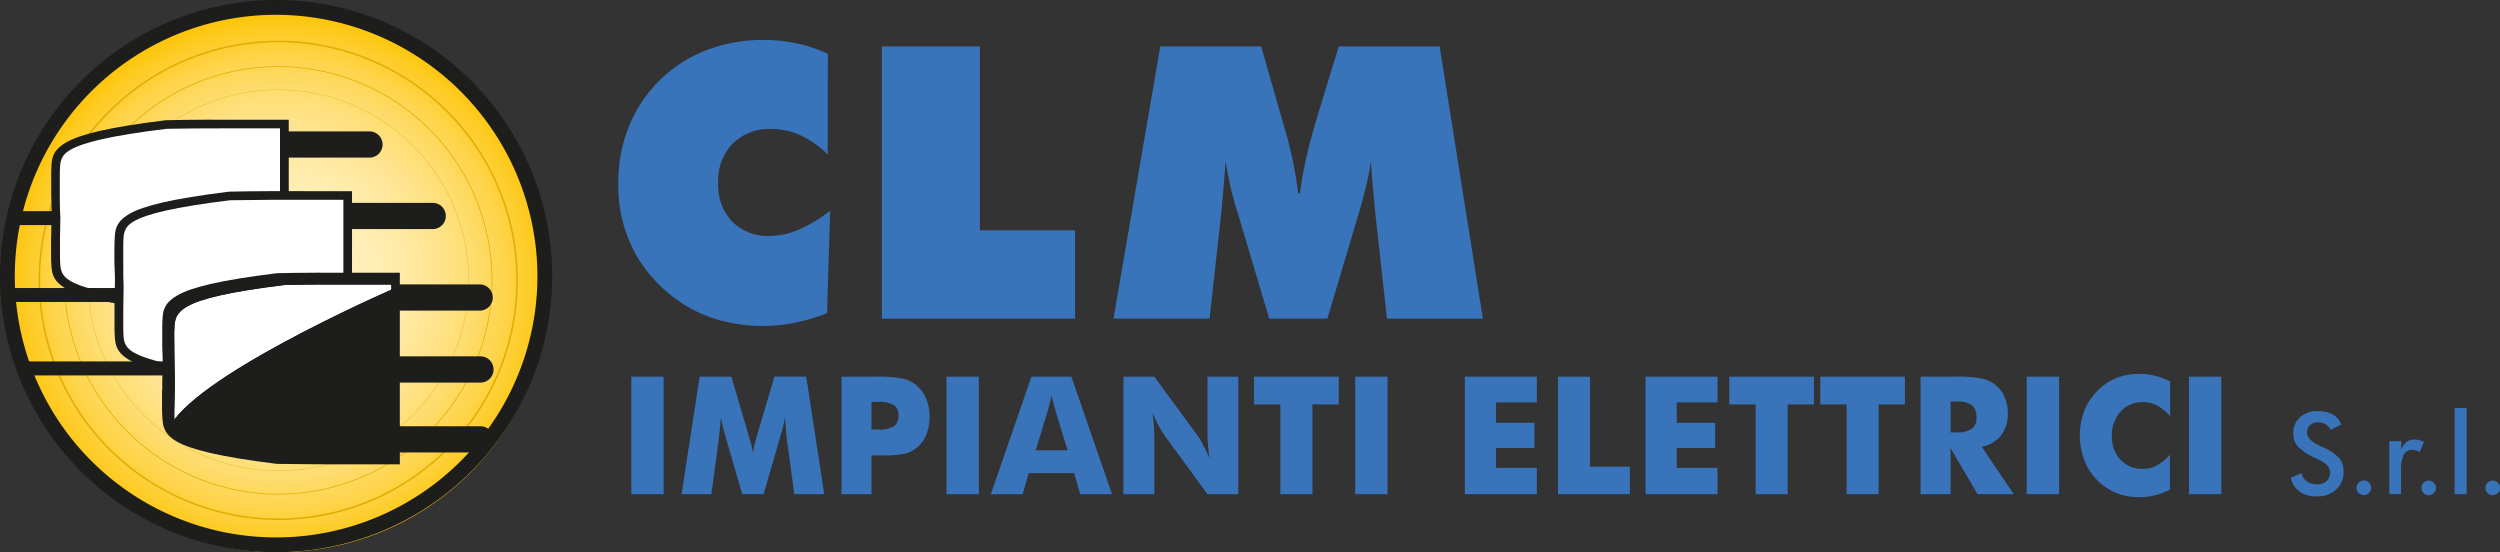 <svg xmlns="http://www.w3.org/2000/svg" xmlns:xlink="http://www.w3.org/1999/xlink" viewBox="0 0 520.35 114.94"><rect x="0" y="0" width="520.35" height="114.94" fill="#333333" stroke="none"/><defs><style>.cls-1{fill:url(#Sfumatura_senza_nome_3);}.cls-2,.cls-5,.cls-6,.cls-7,.cls-9{fill:none;}.cls-3{clip-path:url(#clip-path);}.cls-4{fill:url(#Sfumatura_senza_nome);}.cls-5,.cls-6,.cls-7{stroke:#e0ae00;}.cls-5{stroke-width:0.33px;}.cls-6{stroke-width:0.16px;}.cls-7{stroke-width:0.07px;}.cls-11,.cls-8{fill:#1d1d1b;}.cls-10,.cls-8{fill-rule:evenodd;}.cls-9{stroke:#1d1d1b;stroke-miterlimit:22.93;stroke-width:0.66px;}.cls-10{fill:#fff;}.cls-12{clip-path:url(#clip-path-2);}.cls-13{mask:url(#mask);}.cls-14{fill:url(#Sfumatura_senza_nome_2);}.cls-15{fill:#3973b9;}</style><linearGradient id="Sfumatura_senza_nome_3" x1="-34.68" y1="165.47" x2="-33.68" y2="165.47" gradientTransform="matrix(0, 46.92, 46.92, 0, -7704.84, 1677.86)" gradientUnits="userSpaceOnUse"><stop offset="0" stop-color="#bfbfbf"/><stop offset="0.03" stop-color="#adadad"/><stop offset="0.1" stop-color="#858585"/><stop offset="0.17" stop-color="#616161"/><stop offset="0.25" stop-color="#434343"/><stop offset="0.34" stop-color="#2a2a2a"/><stop offset="0.44" stop-color="#171717"/><stop offset="0.56" stop-color="#0a0a0a"/><stop offset="0.71" stop-color="#020202"/><stop offset="1"/></linearGradient><clipPath id="clip-path"><path class="cls-2" d="M1.33,58.36A56.58,56.58,0,1,0,57.91,1.78,56.68,56.68,0,0,0,1.33,58.36"/></clipPath><radialGradient id="Sfumatura_senza_nome" cx="-34.68" cy="165.47" r="1" gradientTransform="matrix(62.92, 0, 0, -62.92, 2240.2, 10470.46)" gradientUnits="userSpaceOnUse"><stop offset="0" stop-color="#fff1c4"/><stop offset="0.17" stop-color="#fff0c1"/><stop offset="0.3" stop-color="#ffeeb7"/><stop offset="0.42" stop-color="#ffeaa6"/><stop offset="0.53" stop-color="#fee48e"/><stop offset="0.64" stop-color="#fedd70"/><stop offset="0.75" stop-color="#fed44a"/><stop offset="0.85" stop-color="#fdca1f"/><stop offset="0.91" stop-color="#fdc300"/><stop offset="0.99" stop-color="#fdc300"/><stop offset="1" stop-color="#fdc300"/></radialGradient><clipPath id="clip-path-2"><path class="cls-2" d="M59.33,59.3c-23.77,2.93-22.88,5.77-23.07,9.85,0,3.15.06,6.14.12,9.12s-.12,6-.12,9.11C44.76,76,83.88,59.22,83.88,59.22c-2.73,0-5.44,0-8.15,0H70.18c-3.58,0-7.19,0-10.85.1"/></clipPath><mask id="mask" x="27.32" y="45.07" width="64.8" height="56.44" maskUnits="userSpaceOnUse"><rect class="cls-1" x="38.89" y="45.97" width="41.67" height="54.64" transform="translate(-28.37 107.6) rotate(-72.11)"/></mask><linearGradient id="Sfumatura_senza_nome_2" x1="-34.68" y1="165.47" x2="-33.68" y2="165.47" gradientTransform="matrix(0, 46.92, 46.92, 0, -7704.84, 1677.86)" gradientUnits="userSpaceOnUse"><stop offset="0" stop-color="#fff"/><stop offset="0.15" stop-color="#fff"/><stop offset="1" stop-color="#fff"/></linearGradient></defs><g id="Livello_2" data-name="Livello 2"><g id="Livello_1-2" data-name="Livello 1"><g class="cls-3"><rect class="cls-4" x="1.33" y="1.78" width="113.15" height="113.15"/></g><path class="cls-5" d="M57.91,108.07A49.72,49.72,0,1,0,8.19,58.36,49.81,49.81,0,0,0,57.91,108.07Z"/><path class="cls-6" d="M57.91,102.86a44.5,44.5,0,1,0-44.5-44.5A44.59,44.59,0,0,0,57.91,102.86Z"/><path class="cls-7" d="M57.91,98A39.66,39.66,0,1,0,18.25,58.36,39.73,39.73,0,0,0,57.91,98Z"/><path class="cls-8" d="M57.47.33A57.14,57.14,0,1,1,.33,57.47,57.25,57.25,0,0,1,57.47.33m0,2.42a54.72,54.72,0,1,0,54.72,54.72A54.82,54.82,0,0,0,57.47,2.75"/><path class="cls-9" d="M57.47.33A57.14,57.14,0,1,1,.33,57.47,57.25,57.25,0,0,1,57.47.33Zm0,2.42a54.72,54.72,0,1,0,54.72,54.72A54.82,54.82,0,0,0,57.47,2.75Z"/><path class="cls-10" d="M11.66,44.84c-.06,3-.12,6-.12,9.12.19,4.07-.7,6.92,23.07,9.84,8.35.2,16.36.06,24.55.09V25.79c-8.19,0-16.2-.11-24.55.09-23.77,2.93-22.88,5.77-23.07,9.85,0,3.15.06,6.13.12,9.11"/><path class="cls-11" d="M12.57,44.86c0,1.5-.06,3-.08,4.49s0,3,0,4.57c.08,1.77-.06,3.29,2.22,4.59,2.67,1.53,8.27,2.93,20,4.38,5.52.12,10.89.11,16.26.09h7.31V26.71H51c-5.39,0-10.79,0-16.33.1-11.72,1.44-17.32,2.84-20,4.36-2.28,1.31-2.14,2.83-2.22,4.6,0,1.55,0,3.07,0,4.58s0,3,.08,4.48Zm-1.91,4.46c0-1.53.05-3,.08-4.48s-.06-3-.08-4.48,0-3,0-4.63v0c.1-2.3-.11-4.25,3.15-6.11,2.87-1.65,8.7-3.13,20.72-4.6h.09c5.56-.13,11-.12,16.41-.1,2.71,0,5.43,0,8.16,0h.91V64.81h-.91c-2.76,0-5.49,0-8.23,0-5.4,0-10.8,0-16.34-.09H34.5c-12-1.48-17.85-3-20.72-4.61-3.26-1.86-3-3.81-3.15-6.1v0c0-1.59,0-3.12,0-4.64"/><path class="cls-8" d="M76.9,27.35h-18v5.46h18a2.73,2.73,0,0,0,0-5.46"/><rect class="cls-11" x="3.51" y="43.95" width="7.9" height="2.9"/><path class="cls-10" d="M24.82,59.71c-.06,3-.12,6-.12,9.12.19,4.07-.7,6.92,23.07,9.84,8.35.2,16.37.06,24.55.09V40.66c-8.18,0-16.2-.1-24.55.09C24,43.68,24.89,46.52,24.7,50.6c0,3.15.06,6.13.12,9.11"/><path class="cls-11" d="M25.73,59.73c0,1.49-.06,3-.07,4.49s0,3,0,4.58c.08,1.77-.06,3.28,2.23,4.59,2.66,1.53,8.27,2.93,20,4.37,5.54.13,10.93.11,16.32.1,2.41,0,4.83,0,7.26,0V41.58c-2.43,0-4.85,0-7.27,0-5.39,0-10.77,0-16.31.1-11.71,1.44-17.32,2.84-20,4.37-2.29,1.31-2.15,2.82-2.23,4.59,0,1.56,0,3.08,0,4.58s0,3,.07,4.49Zm-1.9,4.47c0-1.53,0-3,.07-4.49s0-3-.07-4.48,0-3,0-4.63v0c.11-2.3-.1-4.25,3.15-6.11,2.87-1.64,8.7-3.12,20.72-4.6h.09c5.56-.13,11-.11,16.39-.1,2.72,0,5.44,0,8.18,0h.91V79.68h-.91c-2.74,0-5.45,0-8.17,0-5.42,0-10.84,0-16.4-.1h-.09c-12-1.48-17.85-3-20.72-4.61-3.25-1.86-3-3.8-3.15-6.1v0c0-1.58,0-3.12,0-4.63"/><path class="cls-8" d="M90.06,42.22h-18v5.46h18a2.73,2.73,0,1,0,0-5.46"/><rect class="cls-11" x="2.36" y="59.95" width="22.21" height="2.9"/><path class="cls-8" d="M34.76,76.69c0,3-.11,6-.11,9.11.19,4.08-.7,6.92,23.06,9.85,8.35.19,16.37.06,24.55.09V57.64c-8.18,0-16.2-.11-24.55.09C34,60.65,34.84,63.5,34.65,67.57c0,3.15.06,6.14.11,9.12"/><g class="cls-12"><g class="cls-13"><rect class="cls-14" x="38.89" y="45.97" width="41.67" height="54.64" transform="translate(-28.37 107.6) rotate(-72.11)"/></g></g><path class="cls-11" d="M35.68,76.71c0,1.49-.06,3-.08,4.48s0,3,0,4.57c.09,1.78-.05,3.29,2.23,4.6,2.67,1.53,8.27,2.93,20,4.37,5.55.13,11,.12,16.36.1h7.22V58.56h-7.2c-5.4,0-10.82,0-16.38.09-11.71,1.44-17.31,2.85-20,4.37-2.28,1.31-2.14,2.82-2.23,4.6,0,1.55,0,3.07,0,4.57s0,3,.08,4.49Zm-1.91,4.46c0-1.53,0-3,.08-4.48s-.06-3-.08-4.49,0-3,0-4.63v0c.11-2.3-.1-4.24,3.16-6.1,2.87-1.65,8.69-3.13,20.71-4.61h.09c5.58-.13,11-.11,16.46-.09,2.7,0,5.4,0,8.11,0h.92V96.65h-.92c-2.72,0-5.43,0-8.13,0-5.44,0-10.87,0-16.44-.1H57.6c-12-1.48-17.84-3-20.71-4.6-3.26-1.87-3-3.81-3.16-6.11v0c0-1.58,0-3.12,0-4.63"/><path class="cls-8" d="M100,88.72H82v5.46h18a2.73,2.73,0,0,0,0-5.46"/><path class="cls-8" d="M100,74.17H82v5.46h18a2.73,2.73,0,0,0,0-5.46"/><path class="cls-8" d="M100,59.2H82v5.45h18a2.73,2.73,0,0,0,0-5.45"/><rect class="cls-11" x="5.46" y="75.23" width="29.06" height="2.91"/><path class="cls-15" d="M172.28,32.15a20.52,20.52,0,0,0-5.69-4,14.72,14.72,0,0,0-6.11-1.31,10.77,10.77,0,0,0-8,3.07,11.14,11.14,0,0,0-3,8.19,11,11,0,0,0,2.9,8,10.36,10.36,0,0,0,7.78,3,15.52,15.52,0,0,0,6-1.26,30,30,0,0,0,6.64-4l-.66,21.32a37,37,0,0,1-6.65,2,32.8,32.8,0,0,1-6.66.68,33.64,33.64,0,0,1-8-.93,27.7,27.7,0,0,1-6.93-2.63,30.26,30.26,0,0,1-11.36-10.95,29.65,29.65,0,0,1-3.85-15.21,31.16,31.16,0,0,1,2.19-11.77A28.42,28.42,0,0,1,147,10.46a33.11,33.11,0,0,1,12-2.15,32.43,32.43,0,0,1,13.31,2.86Z"/><polygon class="cls-15" points="183.55 66.32 183.55 9.66 203.95 9.66 203.95 47.94 223.76 47.94 223.76 66.32 183.55 66.32"/><path class="cls-15" d="M288.68,66.32,286.2,43.88c-.16-1.73-.31-3.46-.47-5.17s-.28-3.44-.38-5.17q-.35,2.45-1,5.17t-1.57,5.82l-6.5,21.79H264.18l-6.5-21.79q-1-3.09-1.59-5.82c-.41-1.82-.74-3.54-1-5.17-.13,1.76-.26,3.48-.4,5.19s-.3,3.42-.45,5.15l-2.48,22.44h-20L241.5,9.66h21l4,14,.58,2a86.07,86.07,0,0,1,3.13,14.59h.35c.31-2.4.78-5,1.39-7.67s1.45-5.75,2.48-9.13l4.22-13.78h21l9,56.66Z"/><rect class="cls-15" x="131.4" y="78.4" width="6.73" height="24.46"/><path class="cls-15" d="M171.56,102.86h-6.23l-1.44-10.58q-.15-1.11-.27-2.49c-.08-.91-.16-1.91-.23-3a28.52,28.52,0,0,1-.92,3.88q-.15.48-.21.72l-3.33,11.46h-4.44L151.16,91.4c0-.16-.11-.4-.2-.72a27.31,27.31,0,0,1-.91-3.86c-.07.92-.15,1.84-.24,2.75s-.19,1.81-.32,2.71l-1.43,10.58h-6.2l3.77-24.46h6.6L155.93,91a4,4,0,0,0,.13.44,16.53,16.53,0,0,1,.65,2.89,13.42,13.42,0,0,1,.25-1.45c.12-.53.29-1.17.5-1.91l3.73-12.58h6.61Z"/><path class="cls-15" d="M181.4,102.86h-6.25V78.4h7a27.77,27.77,0,0,1,5.75.4,6.68,6.68,0,0,1,2.8,1.37,7.25,7.25,0,0,1,2.07,2.8,9.54,9.54,0,0,1,.71,3.73,10,10,0,0,1-.7,3.85,6.65,6.65,0,0,1-2.08,2.73,6.53,6.53,0,0,1-2.43,1.16,20.83,20.83,0,0,1-4.5.35H181.4Zm0-13.45h1.27a6.19,6.19,0,0,0,3.36-.66A2.53,2.53,0,0,0,187,86.5a2.5,2.5,0,0,0-.93-2.19,6.17,6.17,0,0,0-3.31-.65H181.4Z"/><rect class="cls-15" x="197.01" y="78.4" width="6.73" height="24.46"/><path class="cls-15" d="M206.24,102.86l8.44-24.46H223l8.46,24.46h-6.64l-1.23-4.38h-9.47l-1.27,4.38Zm9.34-9.14h6.63l-2.48-8.07c-.08-.24-.19-.64-.32-1.19s-.31-1.24-.52-2.1c-.14.6-.29,1.17-.43,1.72s-.28,1.07-.42,1.57Z"/><path class="cls-15" d="M233.83,102.86V78.4h6.43L249.5,91c.17.26.47.77.87,1.54s.86,1.7,1.35,2.77c-.14-1-.23-1.92-.29-2.71s-.1-1.49-.1-2.1V78.4h6.4v24.46h-6.4L242.1,90.23a14.3,14.3,0,0,1-.9-1.55c-.41-.77-.85-1.68-1.33-2.73.14,1,.23,1.93.3,2.72s.09,1.5.09,2.11v12.08Z"/><polygon class="cls-15" points="266.5 102.86 266.5 84.18 261.02 84.18 261.02 78.4 278.65 78.4 278.65 84.18 273.17 84.18 273.17 102.86 266.5 102.86"/><rect class="cls-15" x="282.07" y="78.4" width="6.73" height="24.46"/><polygon class="cls-15" points="304.89 102.86 304.89 78.4 319.88 78.4 319.88 83.76 311.39 83.76 311.39 88 319.39 88 319.39 93.25 311.39 93.25 311.39 97.38 319.88 97.38 319.88 102.86 304.89 102.86"/><polygon class="cls-15" points="324.29 102.86 324.29 78.4 330.95 78.4 330.95 97.14 339.24 97.14 339.24 102.86 324.29 102.86"/><polygon class="cls-15" points="342.5 102.86 342.5 78.4 357.48 78.4 357.48 83.76 349 83.76 349 88 357 88 357 93.25 349 93.25 349 97.38 357.48 97.38 357.48 102.86 342.5 102.86"/><polygon class="cls-15" points="365.42 102.86 365.42 84.18 359.94 84.18 359.94 78.4 377.56 78.4 377.56 84.18 372.08 84.18 372.08 102.86 365.42 102.86"/><polygon class="cls-15" points="384.35 102.86 384.35 84.18 378.87 84.18 378.87 78.4 396.49 78.4 396.49 84.18 391.01 84.18 391.01 102.86 384.35 102.86"/><path class="cls-15" d="M399.75,102.86V78.4h7a29.19,29.19,0,0,1,5.7.37A7.4,7.4,0,0,1,415.2,80a6.53,6.53,0,0,1,2,2.55,8.07,8.07,0,0,1,.71,3.43,7.28,7.28,0,0,1-1.39,4.62A6.84,6.84,0,0,1,412.48,93l6.66,9.86h-7.53L406,93.28v9.58ZM406,90h1.23a5.34,5.34,0,0,0,3.15-.73,2.68,2.68,0,0,0,1-2.31,3.21,3.21,0,0,0-.93-2.61,4.88,4.88,0,0,0-3.12-.78H406Z"/><rect class="cls-15" x="421.85" y="78.4" width="6.73" height="24.46"/><path class="cls-15" d="M451.69,79.35v7.29A10,10,0,0,0,449,84.41,6.15,6.15,0,0,0,446,83.7a6,6,0,0,0-4.65,2,7.31,7.31,0,0,0-1.78,5.12,6.85,6.85,0,0,0,1.81,4.88A6.05,6.05,0,0,0,446,97.59a6.15,6.15,0,0,0,2.92-.71,10.1,10.1,0,0,0,2.73-2.24v7.3a16.32,16.32,0,0,1-3.16,1.15,13.16,13.16,0,0,1-3.17.39,13.52,13.52,0,0,1-3.7-.48,10.59,10.59,0,0,1-3.12-1.45,12.24,12.24,0,0,1-4.18-4.62,14.64,14.64,0,0,1-.52-11.39,12.47,12.47,0,0,1,2.74-4.17,11.5,11.5,0,0,1,3.92-2.67,12.82,12.82,0,0,1,4.86-.88,13.15,13.15,0,0,1,3.17.38,16.32,16.32,0,0,1,3.16,1.15"/><rect class="cls-15" x="455.61" y="78.4" width="6.73" height="24.46"/><path class="cls-15" d="M476.8,99.47l2.2-1a3.05,3.05,0,0,0,1.14,1.73,3.58,3.58,0,0,0,2.13.6,2.7,2.7,0,0,0,2-.69,2.39,2.39,0,0,0,.72-1.83c0-1-.82-1.88-2.47-2.66l-.53-.25a12,12,0,0,1-3.74-2.47,4.06,4.06,0,0,1-.93-2.7,4.34,4.34,0,0,1,1.41-3.36,5.27,5.27,0,0,1,3.68-1.28,6.26,6.26,0,0,1,3.14.72,3.85,3.85,0,0,1,1.75,2.08l-2.16,1.11A3.69,3.69,0,0,0,484,88.28a2.62,2.62,0,0,0-1.4-.37,2.54,2.54,0,0,0-1.76.58,1.94,1.94,0,0,0-.65,1.55c0,1,.95,2,2.86,2.85l.35.16a10.14,10.14,0,0,1,3.45,2.26,4.14,4.14,0,0,1,.94,2.76,5,5,0,0,1-1.52,3.82,5.72,5.72,0,0,1-4.09,1.42,5.87,5.87,0,0,1-3.55-1,4.62,4.62,0,0,1-1.81-2.84"/><path class="cls-15" d="M490.47,101.57a1.5,1.5,0,0,1,.44-1.08A1.43,1.43,0,0,1,492,100a1.41,1.41,0,0,1,1.07.46,1.46,1.46,0,0,1,.44,1.08,1.4,1.4,0,0,1-.44,1.06,1.46,1.46,0,0,1-1.07.43,1.48,1.48,0,0,1-1.08-.43,1.44,1.44,0,0,1-.44-1.06"/><path class="cls-15" d="M499.81,93.64A3.58,3.58,0,0,1,500.88,92a2.56,2.56,0,0,1,1.65-.52,4.06,4.06,0,0,1,1,.13,4.47,4.47,0,0,1,1,.37l-.91,2.12a2.4,2.4,0,0,0-.7-.34,3.09,3.09,0,0,0-.83-.11,1.89,1.89,0,0,0-1.8,1,7.59,7.59,0,0,0-.54,3.36v4.82H497.3v-11h2.51Z"/><path class="cls-15" d="M504,101.57a1.5,1.5,0,0,1,.44-1.08,1.49,1.49,0,0,1,2.15,0,1.46,1.46,0,0,1,.44,1.08,1.4,1.4,0,0,1-.44,1.06,1.52,1.52,0,0,1-2.59-1.06"/><rect class="cls-15" x="510.9" y="84.92" width="2.51" height="17.93"/><path class="cls-15" d="M517.32,101.57a1.5,1.5,0,0,1,.44-1.08,1.5,1.5,0,0,1,2.16,0,1.49,1.49,0,0,1,.43,1.08,1.43,1.43,0,0,1-.43,1.06,1.57,1.57,0,0,1-2.16,0,1.44,1.44,0,0,1-.44-1.06"/></g></g></svg>